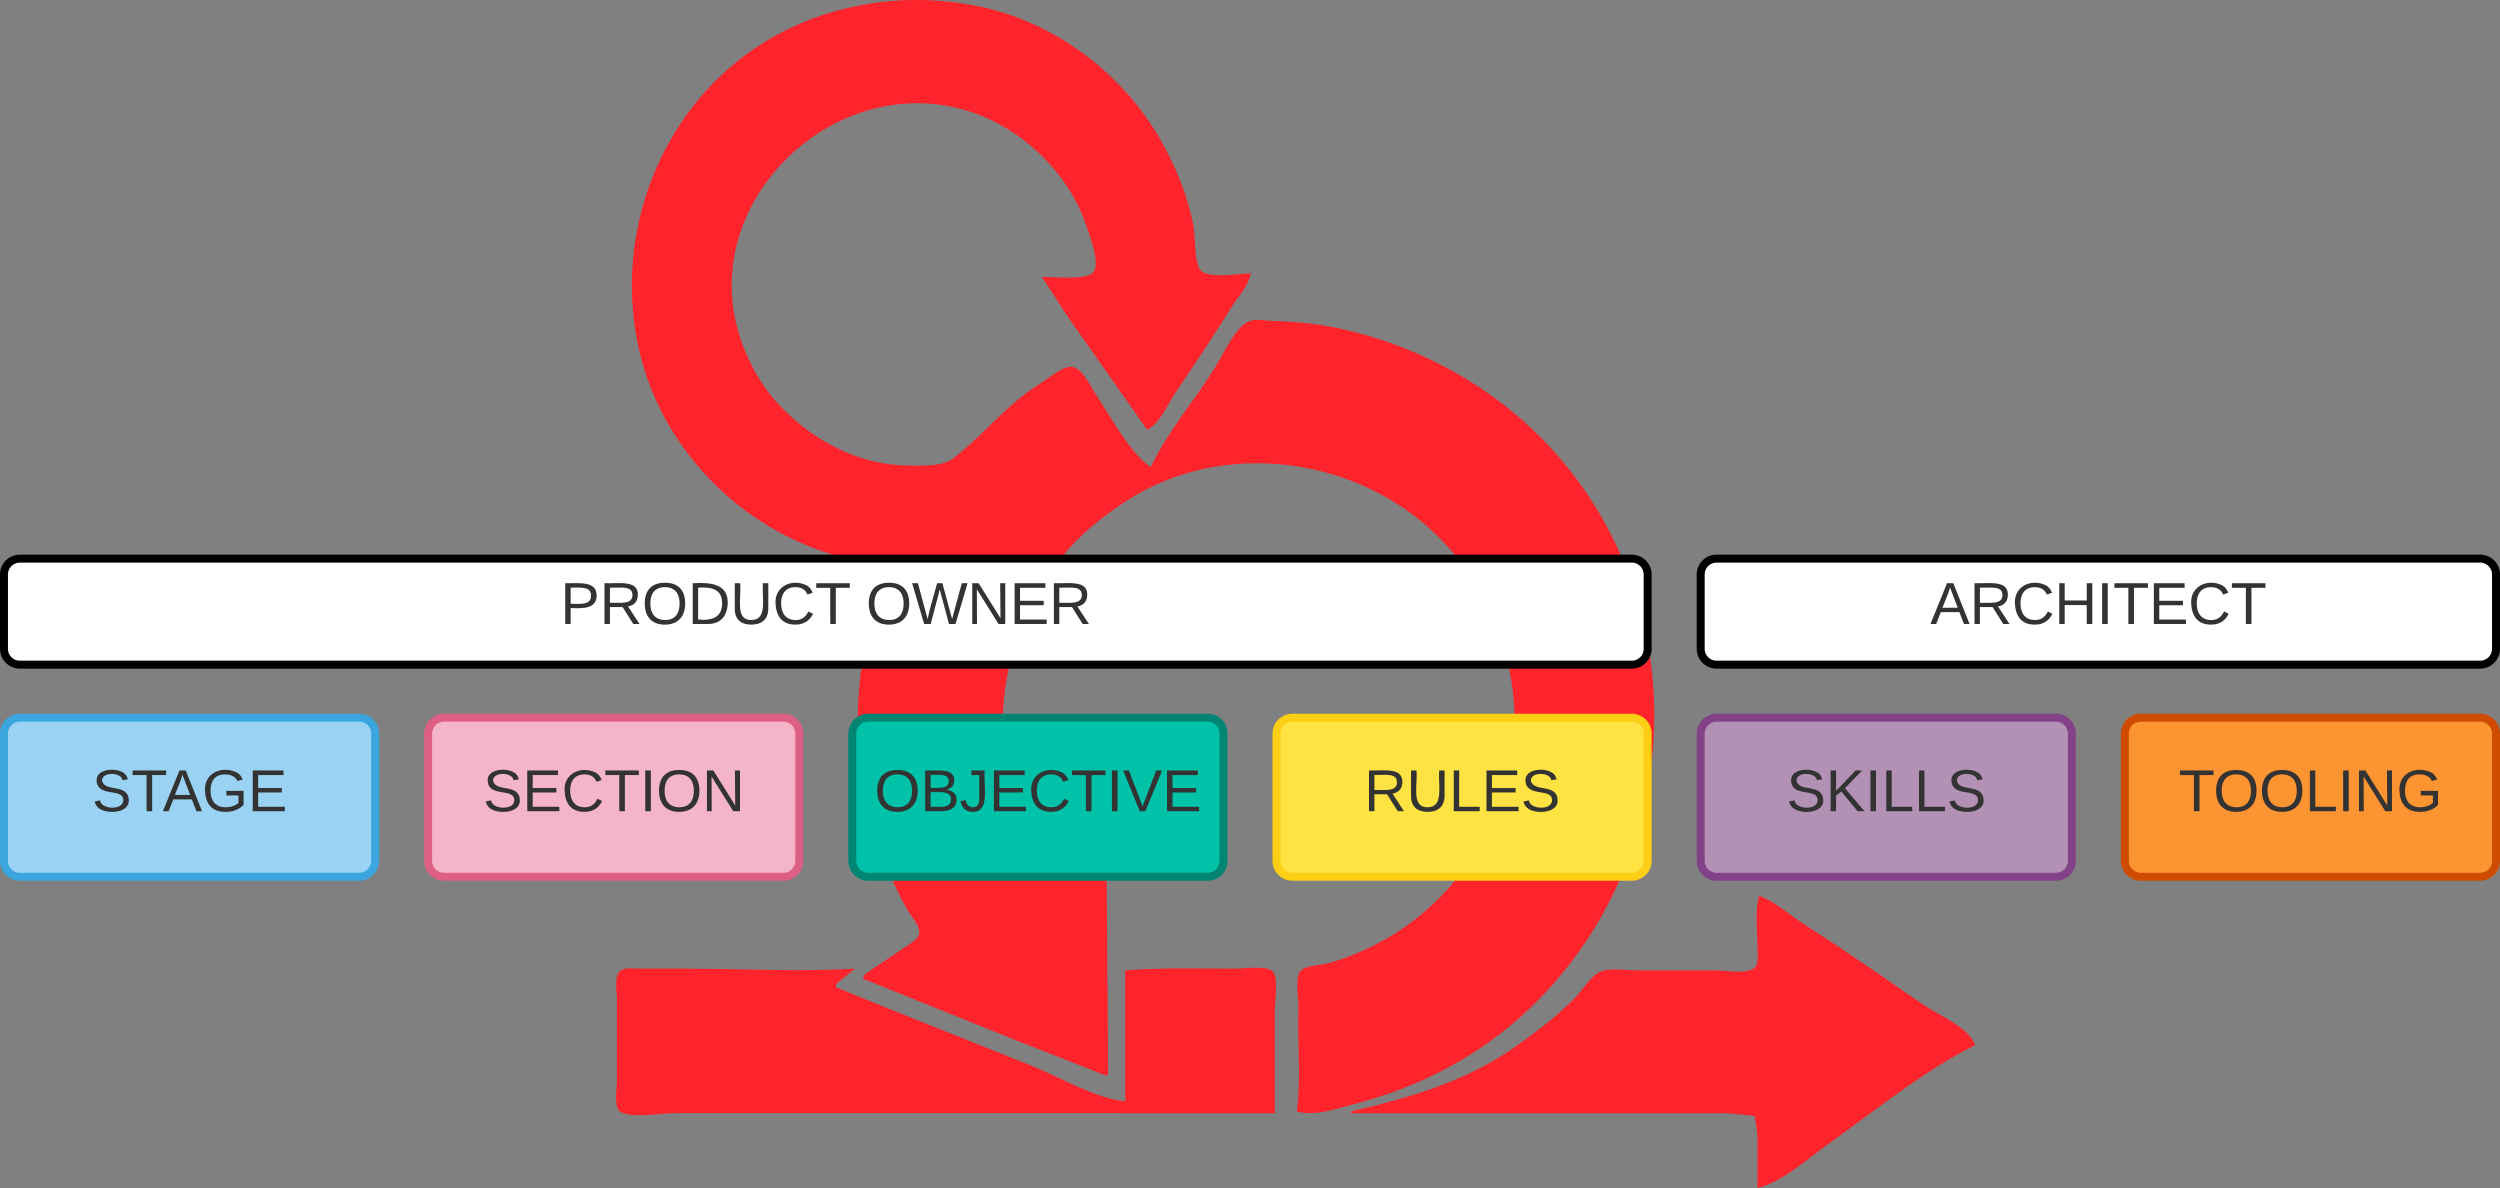 <?xml version="1.0" encoding="UTF-8" standalone="no"?>
<svg
   width="943"
   height="448.105"
   version="1.1"
   id="svg69"
   sodipodi:docname="modus-operandi.svg"
   inkscape:version="1.3 (0e150ed6c4, 2023-07-21)"
   xmlns:inkscape="http://www.inkscape.org/namespaces/inkscape"
   xmlns:sodipodi="http://sodipodi.sourceforge.net/DTD/sodipodi-0.dtd"
   xmlns:xlink="http://www.w3.org/1999/xlink"
   xmlns="http://www.w3.org/2000/svg"
   xmlns:svg="http://www.w3.org/2000/svg"
   xmlns:lucid="lucid">
  <rect width="100%" height="100%" fill="#808080" stroke="none"/>
  <defs
     id="defs70" />
  <sodipodi:namedview
     id="namedview69"
     pagecolor="#505050"
     bordercolor="#ffffff"
     borderopacity="1"
     inkscape:showpageshadow="0"
     inkscape:pageopacity="0"
     inkscape:pagecheckerboard="1"
     inkscape:deskcolor="#505050"
     inkscape:zoom="0.67977203"
     inkscape:cx="330.25778"
     inkscape:cy="231.69532"
     inkscape:window-width="4300"
     inkscape:window-height="1771"
     inkscape:window-x="-9"
     inkscape:window-y="-9"
     inkscape:window-maximized="1"
     inkscape:current-layer="g69" />
  <g
     transform="translate(-1138.5,-9.286)"
     lucid:page-tab-id="oUIpHSrs6c~b"
     id="g69">
    <path
       style="fill:#ff242b;fill-opacity:1;stroke:none;stroke-width:0.641"
       d="m 345.667,178.741 v 1.282 l 58.349,23.47 33.342,13.078 0.641,-0.641 -0.616,-78.226 -0.025,-20.518 c -5.934,2.807 -11.204,7.179 -16.671,10.791 -1.673,1.105 -4.59,3.805 -6.714,3.671 -2.067,-0.131 -3.517,-3.952 -4.327,-5.486 -3.37,-6.381 -5.944,-12.972 -8.015,-19.877 -8.831,-29.441 0.568,-62.528 19.344,-85.92 6.56,-8.172 14.769,-14.566 23.436,-20.305 37,-24.501 89.25,-17.004 119.622,14.717 18.728,19.56 28.366,45.987 27.186,72.913 -1.358,31.011 -20.907,61.188 -47.423,76.671 -7.071,4.129 -14.564,7.436 -22.442,9.7 -2.721,0.782 -9.098,0.792 -10.883,3.133 -2.141,2.808 -0.551,10.312 -0.684,13.729 -0.505,12.968 1.081,26.191 -0.616,39.113 6.978,2.058 16.876,-1.543 23.724,-3.377 22.983,-6.152 44.535,-17.439 62.087,-33.605 55.335,-50.967 65.43,-136.401 22.056,-198.337 -21.549,-30.772 -54.725,-51.862 -91.197,-59.903 -8.478,-1.869 -16.997,-2.731 -25.648,-2.943 -3.154,-0.077 -6.495,-1.135 -9.507,0.339 -4.923,2.409 -9.043,11.771 -11.843,16.342 -7.861,12.829 -18.384,24.874 -24.816,38.472 -8.432,-6.069 -14.917,-18.99 -20.729,-27.571 -1.949,-2.878 -4.972,-9.673 -8.775,-10.263 -3.616,-0.561 -9.237,4.492 -12.173,6.295 -12.714,7.805 -21.178,19.307 -32.703,28.133 -4.259,3.261 -11.577,2.768 -16.669,2.766 -18.691,-0.007 -36.011,-9.165 -48.706,-22.442 -5.684,-5.945 -9.926,-12.973 -13.119,-20.518 -23.107,-54.606 35.692,-110.764 89.396,-88.836 17.486,7.14 32.888,22.789 39.004,40.747 1.231,3.613 5.684,14.834 2.819,18.208 -2.548,3.001 -15.539,1.669 -19.381,1.669 l 10.441,16.03 29.313,41.678 c 4.819,-2.498 7.732,-9.695 10.712,-14.106 6.989,-10.346 13.994,-20.818 20.583,-31.419 2.673,-4.3 6.644,-8.467 7.818,-13.465 -4.142,0 -15.81,2.01 -18.849,-1.028 -2.616,-2.616 -2.092,-13.118 -2.826,-16.925 -2.219,-11.503 -6.776,-22.581 -12.578,-32.701 -14.245,-24.848 -39.509,-43.908 -67.697,-49.936 -31.21,-6.675 -64.938,-0.278 -90.409,19.488 -42.896,33.289 -54.296,96.997 -24.561,142.657 11.939,18.333 28.822,32.347 48.926,40.854 7.274,3.078 14.708,5.084 22.442,6.594 1.855,0.362 6.602,0.051 7.434,2.128 1.16,2.898 -3.329,11.413 -4.228,14.544 -3.263,11.371 -4.908,22.868 -5.713,34.625 -1.353,19.757 2.239,41.134 9.192,59.631 2.541,6.759 5.563,13.593 9.123,19.877 1.314,2.319 4.876,6.182 4.638,8.951 -0.2,2.323 -3.362,3.967 -5.057,5.138 -5.321,3.677 -10.77,7.149 -16.03,10.917 m 337.91,-30.136 c -1.782,6.029 -0.641,13.605 -0.641,19.877 0,2.257 0.717,6.206 -1.486,7.677 -3.166,2.113 -10.834,0.659 -14.544,0.659 h -29.495 c -3.962,0 -9.711,-1.051 -13.44,0.387 -4.039,1.558 -7.272,7.501 -10.342,10.513 -6.723,6.596 -14.069,12.252 -21.743,17.681 -19.179,13.569 -39.788,19.241 -62.196,24.638 v 0.641 h 113.492 28.213 l 10.513,1.028 1.028,7.307 v 19.877 c 9.188,-2.102 19.291,-11.322 26.93,-16.762 17.451,-12.426 35.985,-27.558 55.143,-37.099 -1.912,-6.501 -14.468,-11.71 -19.877,-15.463 -14.388,-9.984 -28.814,-20.056 -43.601,-29.45 -5.945,-3.777 -11.41,-8.799 -17.953,-11.511 m -182.741,82.073 v -39.113 c 0,-3.202 1.514,-11.729 -0.659,-14.224 -2.241,-2.573 -10.971,-1.165 -14.088,-1.165 -13.878,0 -27.874,-0.448 -41.678,0.641 v 49.372 c -11.52,-1.155 -24.525,-9.064 -35.266,-13.382 -24.575,-9.879 -49.235,-19.529 -73.737,-29.579 v -1.282 l 7.053,-5.771 c -21.19,1.256 -42.869,0 -64.12,0 h -17.312 c -2.024,0 -5.073,-0.526 -6.849,0.659 -2.667,1.78 -1.486,8.118 -1.486,10.883 v 30.777 c 0,2.633 -1.33,10.41 1.486,11.796 4.808,2.366 14.965,0.387 20.314,0.387 h 49.372 z"
       id="path1-1"
       transform="translate(1118.5,198.5)" />
    <path
       d="m 1140,286 a 6,6 0 0 1 6,-6 h 128 a 6,6 0 0 1 6,6 v 48 a 6,6 0 0 1 -6,6 h -128 a 6,6 0 0 1 -6,-6 z"
       stroke="#3aa6dd"
       stroke-width="3"
       fill="#99d2f2"
       id="path1" />
    <use
       xlink:href="#a"
       transform="translate(1173.21,315.278)"
       id="use1" />
    <path
       d="m 1300,286 a 6,6 0 0 1 6,-6 h 128 a 6,6 0 0 1 6,6 v 48 a 6,6 0 0 1 -6,6 h -128 a 6,6 0 0 1 -6,-6 z"
       stroke="#de5f85"
       stroke-width="3"
       fill="#f5b5c8"
       id="path2" />
    <use
       xlink:href="#b"
       transform="translate(1320.71,315.278)"
       id="use2" />
    <path
       d="m 1460,286 a 6,6 0 0 1 6,-6 h 128 a 6,6 0 0 1 6,6 v 48 a 6,6 0 0 1 -6,6 h -128 a 6,6 0 0 1 -6,-6 z"
       stroke="#008573"
       stroke-width="3"
       fill="#00c2a8"
       id="path3" />
    <use
       xlink:href="#c"
       transform="translate(1468.333,315.278)"
       id="use3" />
    <path
       d="m 1620,286 a 6,6 0 0 1 6,-6 h 128 a 6,6 0 0 1 6,6 v 48 a 6,6 0 0 1 -6,6 h -128 a 6,6 0 0 1 -6,-6 z"
       stroke="#fcce14"
       stroke-width="3"
       fill="#ffe342"
       id="path4" />
    <use
       xlink:href="#d"
       transform="translate(1653.025,315.278)"
       id="use4" />
    <path
       d="m 1780,286 a 6,6 0 0 1 6,-6 h 128 a 6,6 0 0 1 6,6 v 48 a 6,6 0 0 1 -6,6 h -128 a 6,6 0 0 1 -6,-6 z"
       stroke="#834187"
       stroke-width="3"
       fill="#b391b5"
       id="path5" />
    <use
       xlink:href="#e"
       transform="translate(1812.346,315.278)"
       id="use5" />
    <path
       d="m 1940,286 a 6,6 0 0 1 6,-6 h 128 a 6,6 0 0 1 6,6 v 48 a 6,6 0 0 1 -6,6 h -128 a 6,6 0 0 1 -6,-6 z"
       stroke="#ce4b00"
       stroke-width="3"
       fill="#fc9432"
       id="path6" />
    <use
       xlink:href="#f"
       transform="translate(1960.278,315.278)"
       id="use6" />
    <path
       d="m 1140,226 a 6,6 0 0 1 6,-6 h 608 a 6,6 0 0 1 6,6 v 28 a 6,6 0 0 1 -6,6 h -608 a 6,6 0 0 1 -6,-6 z"
       stroke="#000000"
       stroke-width="3"
       fill="#ffffff"
       id="path7" />
    <use
       xlink:href="#g"
       transform="translate(1349.846,244.653)"
       id="use7" />
    <use
       xlink:href="#h"
       transform="translate(1465.154,244.653)"
       id="use8" />
    <path
       d="m 1780,226 a 6,6 0 0 1 6,-6 h 288 a 6,6 0 0 1 6,6 v 28 a 6,6 0 0 1 -6,6 h -288 a 6,6 0 0 1 -6,-6 z"
       stroke="#000000"
       stroke-width="3"
       fill="#ffffff"
       id="path8" />
    <use
       xlink:href="#i"
       transform="translate(1866.605,244.653)"
       id="use9" />
    <defs
       id="defs69">
      <path
         fill="#333333"
         d="m 185,-189 c -5,-48 -123,-54 -124,2 14,75 158,14 163,119 C 227,10 103,19 49,-13 32,-23 21,-39 16,-59 l 33,-7 c 5,56 141,63 141,-1 0,-78 -155,-14 -162,-118 -5,-82 145,-84 179,-34 5,7 8,16 11,25"
         id="j" />
      <path
         fill="#333333"
         d="M 127,-220 V 0 H 93 V -220 H 8 v -28 h 204 v 28 h -85"
         id="k" />
      <path
         fill="#333333"
         d="M 205,0 177,-72 H 64 L 36,0 H 1 l 101,-248 h 38 L 239,0 Z m -38,-99 -47,-123 c -12,45 -31,82 -46,123 h 93"
         id="l" />
      <path
         fill="#333333"
         d="M 143,4 C 61,4 22,-44 18,-125 c -5,-107 100,-154 193,-111 17,8 29,25 37,43 l -32,9 c -13,-25 -37,-40 -76,-40 -61,0 -88,39 -88,99 0,61 29,100 91,101 35,0 62,-11 79,-27 v -45 h -74 v -28 h 105 v 86 C 228,-13 192,4 143,4"
         id="m" />
      <path
         fill="#333333"
         d="m 30,0 v -248 h 187 v 28 H 63 v 79 h 144 v 27 H 63 v 87 H 225 V 0 H 30"
         id="n" />
      <g
         id="a">
        <use
           transform="scale(0.062)"
           xlink:href="#j"
           id="use10" />
        <use
           transform="matrix(0.062,0,0,0.062,14.815,0)"
           xlink:href="#k"
           id="use11" />
        <use
           transform="matrix(0.062,0,0,0.062,26.667,0)"
           xlink:href="#l"
           id="use12" />
        <use
           transform="matrix(0.062,0,0,0.062,41.481,0)"
           xlink:href="#m"
           id="use13" />
        <use
           transform="matrix(0.062,0,0,0.062,58.765,0)"
           xlink:href="#n"
           id="use14" />
      </g>
      <path
         fill="#333333"
         d="m 212,-179 c -10,-28 -35,-45 -73,-45 -59,0 -87,40 -87,99 0,60 29,101 89,101 43,0 62,-24 78,-52 l 27,14 C 228,-24 195,4 139,4 59,4 22,-46 18,-125 c -6,-104 99,-153 187,-111 19,9 31,26 39,46"
         id="o" />
      <path
         fill="#333333"
         d="M 33,0 V -248 H 67 V 0 H 33"
         id="p" />
      <path
         fill="#333333"
         d="m 140,-251 c 81,0 123,46 123,126 C 263,-46 219,4 140,4 59,4 17,-45 17,-125 c 0,-80 42,-126 123,-126 z m 0,227 c 63,0 89,-41 89,-101 0,-60 -29,-99 -89,-99 -61,0 -89,39 -89,99 0,60 28,100 89,101"
         id="q" />
      <path
         fill="#333333"
         d="M 190,0 58,-211 59,0 H 30 v -248 h 39 l 133,213 -2,-213 h 31 V 0 h -41"
         id="r" />
      <g
         id="b">
        <use
           transform="scale(0.062)"
           xlink:href="#j"
           id="use15" />
        <use
           transform="matrix(0.062,0,0,0.062,14.815,0)"
           xlink:href="#n"
           id="use16" />
        <use
           transform="matrix(0.062,0,0,0.062,29.63,0)"
           xlink:href="#o"
           id="use17" />
        <use
           transform="matrix(0.062,0,0,0.062,45.617,0)"
           xlink:href="#k"
           id="use18" />
        <use
           transform="matrix(0.062,0,0,0.062,59.136,0)"
           xlink:href="#p"
           id="use19" />
        <use
           transform="matrix(0.062,0,0,0.062,65.309,0)"
           xlink:href="#q"
           id="use20" />
        <use
           transform="matrix(0.062,0,0,0.062,82.593,0)"
           xlink:href="#r"
           id="use21" />
      </g>
      <path
         fill="#333333"
         d="m 160,-131 c 35,5 61,23 61,61 0,87 -106,68 -191,70 v -248 c 76,3 177,-17 177,60 0,33 -19,50 -47,57 z m -97,-11 c 50,-1 110,9 110,-42 0,-47 -63,-36 -110,-37 z m 0,115 c 55,-2 124,14 124,-45 0,-56 -70,-42 -124,-44 v 89"
         id="s" />
      <path
         fill="#333333"
         d="M 153,-248 C 145,-148 188,4 80,4 36,3 13,-21 6,-62 l 32,-5 c 4,25 16,42 43,43 27,0 39,-20 39,-49 V -220 H 72 v -28 h 81"
         id="t" />
      <path
         fill="#333333"
         d="M 137,0 H 103 L 2,-248 h 35 l 83,218 83,-218 h 36"
         id="u" />
      <g
         id="c">
        <use
           transform="scale(0.062)"
           xlink:href="#q"
           id="use22" />
        <use
           transform="matrix(0.062,0,0,0.062,17.284,0)"
           xlink:href="#s"
           id="use23" />
        <use
           transform="matrix(0.062,0,0,0.062,32.099,0)"
           xlink:href="#t"
           id="use24" />
        <use
           transform="matrix(0.062,0,0,0.062,43.21,0)"
           xlink:href="#n"
           id="use25" />
        <use
           transform="matrix(0.062,0,0,0.062,58.025,0)"
           xlink:href="#o"
           id="use26" />
        <use
           transform="matrix(0.062,0,0,0.062,74.012,0)"
           xlink:href="#k"
           id="use27" />
        <use
           transform="matrix(0.062,0,0,0.062,87.531,0)"
           xlink:href="#p"
           id="use28" />
        <use
           transform="matrix(0.062,0,0,0.062,93.704,0)"
           xlink:href="#u"
           id="use29" />
        <use
           transform="matrix(0.062,0,0,0.062,108.519,0)"
           xlink:href="#n"
           id="use30" />
      </g>
      <path
         fill="#333333"
         d="m 233,-177 c -1,41 -23,64 -60,70 L 243,0 H 205 L 140,-103 H 63 V 0 H 30 v -248 c 88,3 205,-21 203,71 z m -170,48 c 60,-2 137,13 137,-47 0,-61 -80,-42 -137,-45 v 92"
         id="v" />
      <path
         fill="#333333"
         d="M 232,-93 C 231,-28 192,4 128,4 67,4 28,-28 28,-90 v -158 h 33 c 8,89 -33,224 67,224 102,0 64,-133 71,-224 h 33 v 155"
         id="w" />
      <path
         fill="#333333"
         d="M 30,0 V -248 H 63 V -27 H 188 V 0 H 30"
         id="x" />
      <g
         id="d">
        <use
           transform="scale(0.062)"
           xlink:href="#v"
           id="use31" />
        <use
           transform="matrix(0.062,0,0,0.062,15.988,0)"
           xlink:href="#w"
           id="use32" />
        <use
           transform="matrix(0.062,0,0,0.062,31.975,0)"
           xlink:href="#x"
           id="use33" />
        <use
           transform="matrix(0.062,0,0,0.062,44.321,0)"
           xlink:href="#n"
           id="use34" />
        <use
           transform="matrix(0.062,0,0,0.062,59.136,0)"
           xlink:href="#j"
           id="use35" />
      </g>
      <path
         fill="#333333"
         d="M 194,0 95,-120 63,-95 V 0 H 30 v -248 h 33 v 124 l 119,-124 h 40 L 117,-140 236,0 h -42"
         id="y" />
      <g
         id="e">
        <use
           transform="scale(0.062)"
           xlink:href="#j"
           id="use36" />
        <use
           transform="matrix(0.062,0,0,0.062,14.815,0)"
           xlink:href="#y"
           id="use37" />
        <use
           transform="matrix(0.062,0,0,0.062,29.63,0)"
           xlink:href="#p"
           id="use38" />
        <use
           transform="matrix(0.062,0,0,0.062,35.802,0)"
           xlink:href="#x"
           id="use39" />
        <use
           transform="matrix(0.062,0,0,0.062,48.148,0)"
           xlink:href="#x"
           id="use40" />
        <use
           transform="matrix(0.062,0,0,0.062,60.494,0)"
           xlink:href="#j"
           id="use41" />
      </g>
      <g
         id="f">
        <use
           transform="scale(0.062)"
           xlink:href="#k"
           id="use42" />
        <use
           transform="matrix(0.062,0,0,0.062,13.086,0)"
           xlink:href="#q"
           id="use43" />
        <use
           transform="matrix(0.062,0,0,0.062,30.37,0)"
           xlink:href="#q"
           id="use44" />
        <use
           transform="matrix(0.062,0,0,0.062,47.654,0)"
           xlink:href="#x"
           id="use45" />
        <use
           transform="matrix(0.062,0,0,0.062,60,0)"
           xlink:href="#p"
           id="use46" />
        <use
           transform="matrix(0.062,0,0,0.062,66.173,0)"
           xlink:href="#r"
           id="use47" />
        <use
           transform="matrix(0.062,0,0,0.062,82.16,0)"
           xlink:href="#m"
           id="use48" />
      </g>
      <path
         fill="#333333"
         d="m 30,-248 c 87,1 191,-15 191,75 0,78 -77,80 -158,76 V 0 H 30 Z m 33,125 c 57,0 124,11 124,-50 0,-59 -68,-47 -124,-48 v 98"
         id="z" />
      <path
         fill="#333333"
         d="m 30,-248 c 118,-7 216,8 213,122 C 240,-48 200,0 122,0 H 30 Z m 33,221 c 89,8 146,-16 146,-99 0,-83 -60,-101 -146,-95 v 194"
         id="A" />
      <g
         id="g">
        <use
           transform="scale(0.062)"
           xlink:href="#z"
           id="use49" />
        <use
           transform="matrix(0.062,0,0,0.062,14.815,0)"
           xlink:href="#v"
           id="use50" />
        <use
           transform="matrix(0.062,0,0,0.062,30.802,0)"
           xlink:href="#q"
           id="use51" />
        <use
           transform="matrix(0.062,0,0,0.062,48.086,0)"
           xlink:href="#A"
           id="use52" />
        <use
           transform="matrix(0.062,0,0,0.062,64.074,0)"
           xlink:href="#w"
           id="use53" />
        <use
           transform="matrix(0.062,0,0,0.062,80.062,0)"
           xlink:href="#o"
           id="use54" />
        <use
           transform="matrix(0.062,0,0,0.062,96.049,0)"
           xlink:href="#k"
           id="use55" />
      </g>
      <path
         fill="#333333"
         d="M 266,0 H 226 L 170,-210 115,0 H 75 L 2,-248 h 35 l 59,218 15,-64 43,-154 h 32 l 59,218 59,-218 h 35"
         id="B" />
      <g
         id="h">
        <use
           transform="scale(0.062)"
           xlink:href="#q"
           id="use56" />
        <use
           transform="matrix(0.062,0,0,0.062,17.284,0)"
           xlink:href="#B"
           id="use57" />
        <use
           transform="matrix(0.062,0,0,0.062,38.21,0)"
           xlink:href="#r"
           id="use58" />
        <use
           transform="matrix(0.062,0,0,0.062,54.198,0)"
           xlink:href="#n"
           id="use59" />
        <use
           transform="matrix(0.062,0,0,0.062,69.012,0)"
           xlink:href="#v"
           id="use60" />
      </g>
      <path
         fill="#333333"
         d="M 197,0 V -115 H 63 V 0 H 30 v -248 h 33 v 105 h 134 v -105 h 34 V 0 h -34"
         id="C" />
      <g
         id="i">
        <use
           transform="scale(0.062)"
           xlink:href="#l"
           id="use61" />
        <use
           transform="matrix(0.062,0,0,0.062,14.815,0)"
           xlink:href="#v"
           id="use62" />
        <use
           transform="matrix(0.062,0,0,0.062,30.802,0)"
           xlink:href="#o"
           id="use63" />
        <use
           transform="matrix(0.062,0,0,0.062,46.79,0)"
           xlink:href="#C"
           id="use64" />
        <use
           transform="matrix(0.062,0,0,0.062,62.778,0)"
           xlink:href="#p"
           id="use65" />
        <use
           transform="matrix(0.062,0,0,0.062,68.951,0)"
           xlink:href="#k"
           id="use66" />
        <use
           transform="matrix(0.062,0,0,0.062,82.469,0)"
           xlink:href="#n"
           id="use67" />
        <use
           transform="matrix(0.062,0,0,0.062,97.284,0)"
           xlink:href="#o"
           id="use68" />
        <use
           transform="matrix(0.062,0,0,0.062,113.272,0)"
           xlink:href="#k"
           id="use69" />
      </g>
    </defs>
  </g>
</svg>
